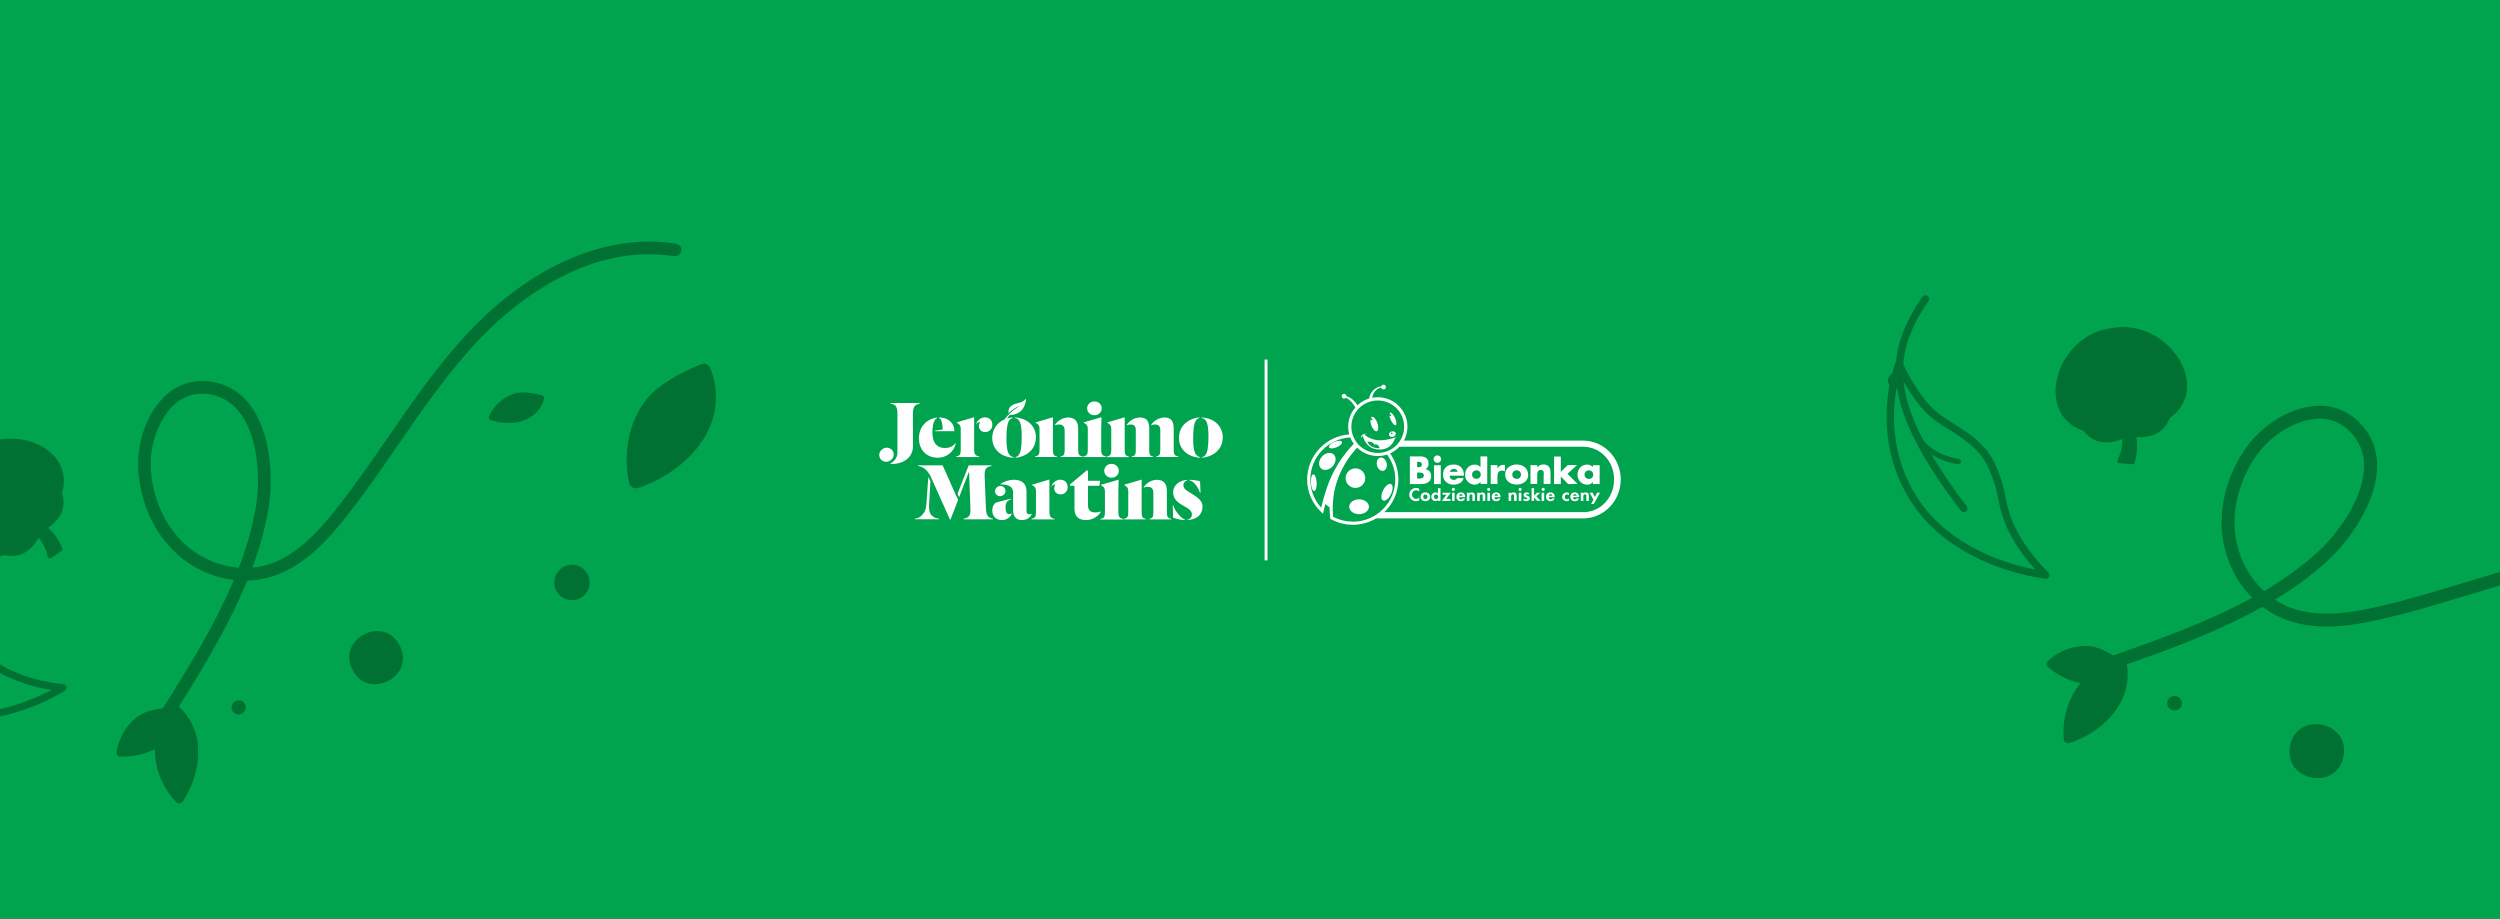 <svg width="1905" height="700" viewBox="0 0 1905 700" fill="none" xmlns="http://www.w3.org/2000/svg">
<rect x="0" y="0" width="1905" height="700" fill="#333333" stroke="none"/>
<g clip-path="url(#clip0_1411_4753)">
<rect width="1905" height="700" fill="#00A44F"/>
<path d="M773.245 318.516C773.894 318.573 774.521 318.775 775.082 319.107C777.18 320.279 778.559 323.553 778.559 332.67C778.559 340.972 777.636 344.896 776.393 346.523C775.796 347.415 774.884 348.048 773.838 348.296V348.819C782.581 347.85 789.381 342.28 789.381 333.193C789.381 324.474 782.503 318.496 773.197 318.099L773.245 318.516Z" fill="white"/>
<path d="M792.13 326.818V342.832C792.13 346.552 791.207 347.337 788.721 347.792V348.248H805.429V347.792C803.205 347.405 802.35 346.494 802.35 343.355V318.167L802.224 317.973L789.177 321.848V322.168C789.609 322.369 790.009 322.633 790.362 322.953C791.47 323.737 792.13 324.59 792.13 326.876" fill="white"/>
<path d="M758.8 376.323C759.077 376.759 759.44 377.135 759.866 377.427C760.293 377.72 760.775 377.923 761.282 378.024C761.79 378.126 762.313 378.123 762.82 378.018C763.327 377.912 763.807 377.704 764.231 377.408C764.682 377.154 765.077 376.812 765.392 376.401C765.706 375.991 765.934 375.521 766.061 375.02C766.188 374.519 766.212 373.997 766.131 373.487C766.05 372.977 765.866 372.488 765.591 372.051C765.308 371.621 764.943 371.251 764.516 370.963C764.089 370.675 763.609 370.475 763.103 370.374C762.598 370.273 762.077 370.273 761.572 370.375C761.067 370.476 760.587 370.677 760.16 370.966C759.709 371.219 759.314 371.562 758.999 371.972C758.685 372.383 758.457 372.853 758.33 373.354C758.202 373.855 758.179 374.376 758.259 374.886C758.34 375.397 758.524 375.886 758.8 376.323Z" fill="white"/>
<path d="M718.33 327.273L712.424 328.126V328.581H727.238C727.238 323.156 723.702 318.39 715.581 318.06V318.583C717.524 319.174 718.204 323.156 718.34 327.302" fill="white"/>
<path d="M714.658 348.78C717.812 348.812 720.882 347.764 723.357 345.813C725.831 343.862 727.561 341.124 728.258 338.056L727.87 337.794C726.354 339.887 723.984 341.389 719.933 341.389C714.231 341.389 710.5 337.668 710.5 329.889C710.5 322.701 712.006 319.562 714.036 318.651V318.128C706.041 319.242 700.203 325.249 700.203 334.074C700.203 341.65 704.992 348.78 714.629 348.78" fill="white"/>
<path d="M746.298 321.654C746.482 321.649 746.664 321.696 746.822 321.79C746.235 322.647 745.917 323.659 745.909 324.696C745.907 325.312 746.031 325.921 746.273 326.486C746.516 327.051 746.872 327.561 747.32 327.984C747.768 328.407 748.298 328.734 748.877 328.945C749.456 329.156 750.073 329.247 750.689 329.211C751.422 329.237 752.152 329.109 752.833 328.837C753.513 328.565 754.129 328.154 754.642 327.63C755.154 327.107 755.551 326.482 755.807 325.797C756.063 325.111 756.172 324.38 756.129 323.65C756.129 320.192 753.972 318.031 750.368 318.031C747.289 318.031 744.471 320.647 743.675 323.195V323.456C743.909 322.946 744.275 322.507 744.736 322.185C745.197 321.863 745.737 321.67 746.298 321.625" fill="white"/>
<path d="M746.181 347.792C743.694 347.473 742.295 346.291 742.295 343.026V318.128L742.169 317.934L729.123 321.809V322.129C729.552 322.33 729.948 322.595 730.298 322.914C731.415 323.699 732.076 324.551 732.076 326.837V342.851C732.076 346.572 731.153 347.356 728.666 347.812V348.277H746.23L746.181 347.792Z" fill="white"/>
<path d="M906.401 365.56V366.015C909.606 366.606 913.143 371.314 914.328 375.432H914.784L914.454 366.713C911.83 365.993 909.122 365.619 906.401 365.599" fill="white"/>
<path d="M680.24 343.549C679.853 342.95 679.349 342.435 678.757 342.035C678.166 341.635 677.499 341.359 676.798 341.222C676.096 341.085 675.375 341.092 674.676 341.24C673.977 341.389 673.315 341.676 672.731 342.086C672.104 342.431 671.554 342.899 671.115 343.462C670.675 344.025 670.355 344.672 670.173 345.362C669.991 346.052 669.952 346.772 670.058 347.478C670.164 348.184 670.412 348.861 670.788 349.468C671.174 350.068 671.678 350.584 672.269 350.985C672.861 351.386 673.527 351.663 674.229 351.799C674.931 351.936 675.653 351.93 676.352 351.78C677.051 351.631 677.713 351.342 678.297 350.931C678.922 350.585 679.471 350.116 679.91 349.553C680.349 348.99 680.669 348.344 680.85 347.654C681.032 346.964 681.071 346.245 680.966 345.539C680.862 344.834 680.614 344.157 680.24 343.549Z" fill="white"/>
<path d="M884.145 328.252V343.355C884.145 346.494 883.29 347.405 881.066 347.792V348.257H897.774V347.792C895.355 347.337 894.365 346.552 894.365 342.832V326.818C894.365 321.722 892.995 318.099 887.225 318.099C885.203 318.182 883.231 318.748 881.474 319.749C879.718 320.751 878.228 322.158 877.131 323.854V324.047C878.057 323.671 879.046 323.471 880.046 323.456C883.125 323.456 884.174 324.9 884.174 328.3" fill="white"/>
<path d="M865.464 328.252V343.355C865.464 346.494 864.619 347.405 862.385 347.792V348.257H878.637V347.792C876.344 347.405 875.723 346.552 875.723 343.355V326.818C875.723 321.722 874.343 318.099 868.573 318.099C866.551 318.182 864.579 318.748 862.823 319.749C861.066 320.751 859.577 322.158 858.48 323.854V324.047C859.406 323.671 860.394 323.471 861.394 323.456C864.473 323.456 865.523 324.9 865.523 328.3" fill="white"/>
<path d="M842.655 347.792C840.304 347.337 839.119 346.484 839.119 342.832V327.147C839.119 324.532 839.255 320.812 839.313 318.128L839.187 317.934L825.82 321.809V322.129C826.275 322.354 826.71 322.616 827.122 322.914C828.239 323.766 828.899 324.687 828.899 326.973V342.851C828.899 346.572 827.976 347.356 825.49 347.812V348.277H842.655V347.792Z" fill="white"/>
<path d="M914.551 348.78V348.315C913.899 348.195 913.276 347.951 912.715 347.598C910.617 346.426 909.179 343.22 909.179 334.132C909.179 325.84 910.151 321.848 911.413 320.221C911.699 319.798 912.066 319.436 912.493 319.155C912.92 318.874 913.398 318.68 913.9 318.583V318.06C905.313 318.913 898.357 324.6 898.357 333.677C898.357 342.396 905.157 348.383 914.541 348.78" fill="white"/>
<path d="M860.092 347.792C857.868 347.405 857.013 346.484 857.013 343.355V318.167L856.886 317.973L843.84 321.848V322.168C844.269 322.369 844.666 322.633 845.015 322.953C846.133 323.737 846.783 324.59 846.783 326.876V342.89C846.783 346.61 845.87 347.395 843.374 347.85V348.315H860.092V347.792Z" fill="white"/>
<path d="M833.941 316.375C834.655 316.411 835.369 316.303 836.039 316.058C836.71 315.812 837.324 315.433 837.844 314.944C838.364 314.455 838.78 313.867 839.066 313.213C839.352 312.56 839.502 311.856 839.507 311.143C839.502 310.431 839.352 309.727 839.066 309.074C838.78 308.422 838.364 307.833 837.844 307.345C837.324 306.857 836.709 306.48 836.039 306.235C835.368 305.99 834.654 305.883 833.941 305.921C833.228 305.883 832.514 305.99 831.843 306.235C831.173 306.48 830.559 306.857 830.038 307.345C829.518 307.833 829.102 308.422 828.816 309.074C828.531 309.727 828.38 310.431 828.375 311.143C828.38 311.856 828.531 312.56 828.816 313.213C829.102 313.867 829.518 314.455 830.038 314.944C830.558 315.433 831.172 315.812 831.843 316.058C832.514 316.303 833.227 316.411 833.941 316.375Z" fill="white"/>
<path d="M846.997 363.971C847.711 364.008 848.425 363.9 849.096 363.654C849.766 363.408 850.38 363.029 850.9 362.54C851.421 362.052 851.836 361.463 852.122 360.81C852.408 360.156 852.558 359.452 852.564 358.739C852.558 358.027 852.408 357.323 852.122 356.671C851.836 356.018 851.42 355.43 850.9 354.942C850.38 354.454 849.766 354.076 849.095 353.831C848.424 353.586 847.71 353.48 846.997 353.518C846.283 353.48 845.569 353.586 844.898 353.831C844.227 354.076 843.612 354.453 843.091 354.941C842.57 355.429 842.154 356.017 841.867 356.67C841.58 357.323 841.428 358.027 841.421 358.739C841.428 359.453 841.58 360.157 841.866 360.81C842.153 361.464 842.57 362.052 843.091 362.541C843.611 363.03 844.226 363.408 844.897 363.654C845.569 363.9 846.283 364.008 846.997 363.971Z" fill="white"/>
<path d="M811.268 328.252V343.355C811.268 346.494 810.413 347.405 808.246 347.792V348.257H824.897V347.792C822.468 347.337 821.555 346.552 821.555 342.832V326.818C821.555 321.722 819.612 318.099 813.891 318.099C811.869 318.182 809.897 318.748 808.14 319.749C806.384 320.751 804.894 322.158 803.797 323.854V324.047C804.782 323.674 805.824 323.474 806.877 323.456C809.888 323.456 811.268 324.9 811.268 328.3" fill="white"/>
<path d="M889.158 390.332V374.318C889.158 369.222 887.263 365.599 881.493 365.599C879.471 365.681 877.499 366.247 875.743 367.249C873.986 368.25 872.497 369.658 871.4 371.353V371.547C872.384 371.174 873.426 370.975 874.479 370.956C877.491 370.956 878.87 372.399 878.87 375.8V390.903C878.87 394.032 878.015 394.953 875.859 395.34V395.795H892.499V395.34C890.081 394.885 889.158 394.1 889.158 390.38" fill="white"/>
<path d="M869.952 390.855V365.666L869.826 365.473L856.78 369.348V369.667C857.212 369.868 857.611 370.133 857.965 370.452C859.082 371.237 859.733 372.089 859.733 374.376V390.39C859.733 394.11 858.82 394.895 856.323 395.35V395.805H873.032V395.35C870.807 394.962 869.952 394.042 869.952 390.913" fill="white"/>
<path d="M807.761 365.56C804.681 365.56 801.864 368.175 801.077 370.723V370.985C801.31 370.474 801.676 370.034 802.138 369.712C802.599 369.39 803.139 369.197 803.7 369.154C803.884 369.149 804.066 369.196 804.225 369.29C803.63 370.143 803.308 371.156 803.302 372.196C803.301 372.811 803.426 373.421 803.67 373.986C803.913 374.552 804.271 375.062 804.719 375.484C805.168 375.907 805.698 376.234 806.278 376.445C806.858 376.656 807.475 376.746 808.091 376.71C808.824 376.736 809.554 376.609 810.235 376.336C810.916 376.064 811.532 375.653 812.044 375.13C812.556 374.606 812.953 373.982 813.209 373.296C813.465 372.611 813.575 371.88 813.531 371.15C813.531 367.691 811.365 365.531 807.761 365.531" fill="white"/>
<path d="M838.827 389.808C837.398 390.211 835.922 390.429 834.436 390.458C830.959 390.458 829.064 388.82 829.064 385.168V370.161H837.71L838.303 366.374H829.064V358.73L828.21 358.333L815.425 369.057V370.161H818.767V387.813C818.767 394.478 822.964 396.309 827.753 396.309C829.96 396.252 832.12 395.663 834.049 394.592C835.978 393.521 837.617 391.999 838.827 390.157V389.808Z" fill="white"/>
<path d="M852.185 390.428V374.744C852.185 372.128 852.311 368.398 852.379 365.724L852.243 365.531L838.876 369.406V369.726C839.334 369.95 839.773 370.213 840.187 370.51C841.305 371.363 841.955 372.273 841.955 374.569V390.448C841.955 394.168 841.042 394.953 838.546 395.408V395.873H855.721V395.35C853.36 394.895 852.185 394.042 852.185 390.39" fill="white"/>
<path d="M915.542 318.06V318.525C916.187 318.576 916.813 318.775 917.368 319.107C919.476 320.279 920.846 323.553 920.846 332.67C920.846 340.972 919.933 344.896 918.689 346.523C918.087 347.413 917.172 348.046 916.125 348.296V348.809C924.868 347.841 931.726 342.28 931.726 333.193C931.726 324.474 924.848 318.496 915.542 318.099" fill="white"/>
<path d="M894.073 385.168H893.617L893.947 394.507C896.798 395.583 899.808 396.179 902.855 396.27V395.883C899.941 394.972 895.258 389.411 894.112 385.168" fill="white"/>
<path d="M908.169 376.274C905.089 374.385 901.738 372.748 901.738 369.745C901.708 368.902 901.974 368.075 902.49 367.406C903.006 366.738 903.74 366.27 904.565 366.083V365.628C898.27 366.209 893.947 369.939 893.947 375.102C893.947 380.595 897.833 383.143 901.718 385.362C905.186 387.299 908.208 389.024 908.208 391.765C908.293 392.749 907.993 393.728 907.37 394.496C906.746 395.264 905.849 395.761 904.866 395.883V396.27C911.938 395.815 916.329 392.288 916.329 385.953C916.329 381.642 912.531 378.89 908.208 376.265" fill="white"/>
<path d="M700.825 307.607V307.084H678.676V307.607C682.416 308.198 683.854 309.767 683.854 315.183V343.481C683.854 344.334 683.854 345.147 683.786 345.923C683.786 345.923 683.582 350.766 678.054 353.411C681.683 353.823 685.354 353.166 688.614 351.522C690.029 350.832 691.304 349.886 692.373 348.732L692.48 348.635C694.345 346.549 695.465 343.905 695.666 341.117V315.183C695.666 309.438 697.444 308.198 700.844 307.607" fill="white"/>
<path d="M724.295 396.142H724.332L724.37 396.076L724.295 396.142Z" fill="white"/>
<path d="M751.272 387.261L750.3 362.682C750.038 356.996 751.874 355.63 755.546 355.107V354.583H738.147L729.647 376.226L730.823 378.9L738.419 359.234L739.488 388.161C739.75 393.451 737.545 394.691 734.31 395.214V395.737H756.595V395.214C753.059 394.633 751.485 393.064 751.291 387.251" fill="white"/>
<path d="M728.812 378.26L718.281 354.583H699.669V355.107C701.794 355.41 703.781 356.341 705.371 357.78C707.282 359.652 708.778 361.903 709.762 364.388L723.955 396.096L724.013 395.912L724.246 395.989L730.075 380.905L728.899 378.222L728.812 378.26Z" fill="white"/>
<path d="M709.645 392.444C708.314 390.971 707.926 388.442 707.897 385.74L708.985 366.732L707.362 363.38L705.896 384.403C705.766 386.031 705.439 387.638 704.924 389.188C704.466 390.055 703.937 390.881 703.341 391.659L703.185 391.736H703.244C703.065 391.975 702.87 392.202 702.661 392.414C701.217 394.042 699.198 395.048 697.026 395.224V395.679H715.581V395.224C714.456 395.184 713.351 394.914 712.335 394.431C711.319 393.947 710.414 393.261 709.674 392.414" fill="white"/>
<path d="M786.195 391.475C785.697 391.759 785.136 391.915 784.563 391.93C782.989 391.93 782.202 391.155 782.202 389.188V374.657C782.202 369.028 779.385 365.569 772.177 365.569C768.607 365.727 765.153 366.881 762.21 368.902V369.096C768.107 369.096 771.973 370.539 771.973 375.238V388.704C771.973 393.674 774.275 396.29 778.724 396.29C782.853 396.29 785.35 393.935 786.195 391.707V391.475Z" fill="white"/>
<path d="M766.212 386.34C766.18 384.941 766.544 383.561 767.261 382.358C768.149 381.453 769.252 380.787 770.467 380.421V379.966C767.553 380.682 760.51 382.388 759.199 382.872C757.887 383.356 756.119 385.555 756.119 389.014C756.119 393.064 758.674 396.328 763.589 396.328C765.166 396.307 766.705 395.841 768.027 394.984C769.349 394.127 770.401 392.913 771.06 391.484V391.223C770.469 391.564 769.799 391.745 769.117 391.746C767.174 391.746 766.203 390.438 766.203 386.389" fill="white"/>
<path d="M799.63 390.506V365.608L799.503 365.414L786.457 369.29V369.609C786.889 369.81 787.289 370.075 787.642 370.394C788.759 371.179 789.41 372.031 789.41 374.318V390.332C789.41 394.052 788.497 394.836 786 395.292V395.757H803.613V395.292C801.126 394.972 799.678 393.79 799.678 390.525" fill="white"/>
<path d="M765.445 319.63C762.642 320.751 760.246 322.694 758.574 325.202C756.902 327.71 756.032 330.666 756.08 333.677C756.08 342.396 762.88 348.383 772.264 348.78V348.315C771.612 348.196 770.988 347.953 770.428 347.598C768.33 346.426 766.892 343.22 766.892 334.132C766.892 325.84 767.864 321.848 769.117 320.221C769.404 319.797 769.773 319.434 770.201 319.153C770.63 318.872 771.11 318.679 771.613 318.583V318.06C770.172 318.2 768.749 318.489 767.368 318.922C769.165 316.016 769.719 316.22 769.719 316.22C771.188 316.26 772.649 315.999 774.013 315.454C781.61 313.003 781.833 304.1 781.833 304.1L781.551 304.023C781.441 304.158 781.334 304.284 781.231 304.4C779.828 305.808 778.016 306.74 776.053 307.065C769.078 308.576 768.349 311.579 768.476 314.466V314.941C770.697 312.656 773.334 310.815 776.247 309.516L776.374 309.768C772.101 312.274 768.383 315.619 765.445 319.601" fill="white"/>
<path d="M965.843 274H963.619V427H965.843V274Z" fill="white"/>
<path d="M1206.26 335.731H1069.79C1071.56 332.475 1072.48 328.827 1072.48 325.123C1072.46 319.167 1070.07 313.462 1065.84 309.259C1061.6 305.057 1055.87 302.7 1049.9 302.705C1048.46 302.707 1047.02 302.843 1045.61 303.112C1045.89 301.409 1046.55 299.792 1047.55 298.384C1048.76 296.79 1050.51 295.691 1052.48 295.294C1052.51 295.43 1052.55 295.563 1052.6 295.691C1052.81 296.125 1053.18 296.46 1053.63 296.624C1054.08 296.787 1054.58 296.765 1055.02 296.563C1055.24 296.464 1055.43 296.323 1055.6 296.148C1055.76 295.974 1055.88 295.769 1055.97 295.545C1056.05 295.322 1056.08 295.085 1056.07 294.847C1056.06 294.609 1056.01 294.376 1055.91 294.16C1055.8 293.945 1055.66 293.751 1055.48 293.59C1055.31 293.429 1055.1 293.305 1054.88 293.224C1054.65 293.143 1054.41 293.107 1054.18 293.118C1053.94 293.129 1053.7 293.187 1053.49 293.288C1053.26 293.389 1053.06 293.534 1052.89 293.713C1052.73 293.893 1052.6 294.104 1052.51 294.335C1051.13 294.522 1049.79 294.984 1048.59 295.695C1047.38 296.405 1046.33 297.35 1045.5 298.471C1044.32 299.975 1043.56 301.763 1043.3 303.654C1040 304.663 1036.97 306.413 1034.46 308.77C1033.58 307.532 1032.61 306.369 1031.54 305.292C1030 303.712 1028.07 302.554 1025.95 301.93C1025.95 301.836 1025.95 301.743 1025.95 301.649C1025.87 301.173 1025.61 300.745 1025.22 300.46C1024.83 300.175 1024.35 300.056 1023.87 300.128C1023.63 300.162 1023.41 300.243 1023.2 300.365C1023 300.487 1022.82 300.648 1022.68 300.839C1022.53 301.03 1022.43 301.247 1022.37 301.477C1022.32 301.708 1022.31 301.947 1022.34 302.182C1022.38 302.417 1022.46 302.643 1022.58 302.847C1022.71 303.051 1022.87 303.229 1023.06 303.37C1023.25 303.511 1023.47 303.613 1023.7 303.671C1023.93 303.728 1024.18 303.739 1024.41 303.703C1024.86 303.632 1025.27 303.397 1025.56 303.044C1027.31 303.901 1028.86 305.127 1030.09 306.638C1031.13 307.826 1032.04 309.126 1032.79 310.513C1029.25 314.568 1027.31 319.76 1027.31 325.132C1027.3 327.119 1027.57 329.097 1028.09 331.013C1019.39 331.673 1011.26 335.579 1005.32 341.951C999.379 348.323 996.064 356.694 996.035 365.395C996.037 370.011 996.978 374.579 998.802 378.822C1000.63 383.065 1003.29 386.895 1006.64 390.08L1008.12 391.513L1008.58 389.518C1008.87 388.191 1009.32 386.292 1009.91 384.034C1010.93 384.977 1012.02 385.848 1013.16 386.64C1013.13 389.371 1013.29 392.1 1013.65 394.807L1013.73 395.389L1014.24 395.66C1019.35 398.427 1025.07 399.876 1030.88 399.874C1037.11 399.881 1043.23 398.207 1048.59 395.03H1206.26C1222.11 395.03 1235 381.729 1235 365.376C1235 349.023 1222.11 335.731 1206.26 335.731ZM1049.86 305.166C1052.5 305.159 1055.11 305.671 1057.55 306.673C1059.99 307.674 1062.21 309.144 1064.08 311.001C1065.94 312.857 1067.43 315.062 1068.44 317.49C1069.45 319.918 1069.98 322.522 1069.98 325.152C1069.98 327.781 1069.45 330.384 1068.44 332.812C1067.42 335.24 1065.94 337.444 1064.07 339.3C1062.2 341.156 1059.99 342.627 1057.55 343.628C1055.11 344.63 1052.5 345.143 1049.86 345.138C1044.54 345.148 1039.42 343.049 1035.65 339.301C1031.88 335.553 1029.75 330.464 1029.73 325.152C1029.74 322.52 1030.26 319.916 1031.28 317.487C1032.29 315.058 1033.78 312.853 1035.65 310.997C1037.52 309.14 1039.74 307.67 1042.18 306.67C1044.62 305.669 1047.23 305.158 1049.87 305.166H1049.86ZM1010.86 372.302C1009.03 377.737 1007.69 382.785 1006.9 386.069L1006.7 386.834L1006.2 386.234C1003.72 383.37 1001.77 380.09 1000.45 376.546C999.121 372.98 998.447 369.207 998.454 365.405C998.445 361.177 999.278 356.99 1000.91 353.087C1002.53 349.183 1004.92 345.642 1007.94 342.667C1013.54 337.103 1021 333.786 1028.89 333.348C1029.57 335.067 1030.47 336.695 1031.56 338.192C1022.19 347.875 1015.12 359.531 1010.87 372.302H1010.86ZM1030.82 397.491C1025.69 397.486 1020.63 396.271 1016.06 393.945L1015.86 393.848V393.635C1014.82 383.403 1016.23 373.071 1019.97 363.487C1023.27 355.222 1028.07 347.633 1034.13 341.098C1038.34 345.213 1044.01 347.515 1049.91 347.511C1052.31 347.513 1054.69 347.13 1056.96 346.378C1061.03 351.868 1063.22 358.52 1063.2 365.347C1063.21 369.573 1062.38 373.759 1060.75 377.661C1059.12 381.563 1056.73 385.103 1053.72 388.074C1050.72 391.079 1047.15 393.462 1043.22 395.085C1039.3 396.707 1035.08 397.538 1030.83 397.53L1030.82 397.491ZM1206.26 390.264H1054.81C1058.21 387.058 1060.91 383.195 1062.76 378.911C1064.61 374.627 1065.57 370.011 1065.57 365.347C1065.59 358.234 1063.38 351.293 1059.25 345.496C1061.92 344.279 1064.34 342.558 1066.36 340.43H1206.25C1219.52 340.43 1229.93 351.377 1229.93 365.347C1229.93 379.316 1219.54 390.302 1206.26 390.302L1206.26 390.264ZM1086.19 357.567C1086.97 357.163 1087.61 356.536 1088.03 355.768C1088.44 355 1088.62 354.126 1088.54 353.256C1088.54 349.226 1086 347.773 1082.22 347.773H1074.33V368.873H1082.84C1086.73 368.873 1090.54 367.42 1090.54 362.992C1090.54 360.038 1089.22 357.994 1086.19 357.567ZM1079.86 351.91H1080.25C1081.75 351.91 1083.47 352.026 1083.47 353.954C1083.47 355.882 1081.94 355.998 1080.48 355.998H1079.86V351.91ZM1080.56 364.62H1079.86V360.086H1080.42C1082.22 360.086 1084.96 359.834 1084.96 362.382C1084.96 364.746 1082.19 364.659 1080.56 364.659V364.62ZM1092.74 368.873H1097.87V354.554H1092.74V368.873ZM1095.31 346.969C1094.54 346.969 1093.81 347.268 1093.26 347.803C1092.72 348.337 1092.41 349.064 1092.39 349.827C1092.41 350.589 1092.72 351.316 1093.26 351.851C1093.81 352.385 1094.54 352.685 1095.31 352.685C1096.06 352.672 1096.78 352.367 1097.32 351.834C1097.85 351.3 1098.16 350.581 1098.17 349.827C1098.15 349.079 1097.84 348.369 1097.31 347.844C1096.77 347.319 1096.06 347.02 1095.31 347.008V346.969ZM1107.94 369.251C1109.56 369.28 1111.16 368.865 1112.56 368.05C1113.25 367.648 1113.84 367.111 1114.31 366.471C1114.78 365.831 1115.11 365.102 1115.29 364.329H1110.36C1110.12 364.761 1109.76 365.114 1109.33 365.347C1108.89 365.581 1108.4 365.685 1107.91 365.647C1107.47 365.693 1107.04 365.641 1106.63 365.497C1106.22 365.353 1105.85 365.118 1105.54 364.812C1105.23 364.505 1105 364.134 1104.85 363.726C1104.71 363.317 1104.65 362.881 1104.7 362.45H1115.49V361.917C1115.49 357.025 1112.58 353.944 1107.57 353.944C1102.86 353.944 1099.56 356.85 1099.56 361.617C1099.61 366.645 1103.19 369.328 1107.98 369.328L1107.94 369.251ZM1107.83 357.248C1108.5 357.231 1109.16 357.448 1109.69 357.861C1110.22 358.275 1110.6 358.859 1110.74 359.515H1104.8C1104.97 358.844 1105.37 358.255 1105.93 357.854C1106.5 357.453 1107.19 357.265 1107.88 357.325L1107.83 357.248ZM1123.72 369.251C1124.56 369.294 1125.41 369.129 1126.17 368.769C1126.93 368.409 1127.59 367.865 1128.09 367.187H1128.14V368.776H1133.28V347.763H1128.14V355.891C1127.57 355.28 1126.88 354.798 1126.1 354.475C1125.33 354.153 1124.5 353.998 1123.66 354.022C1119.38 354.022 1116.42 357.548 1116.42 361.665C1116.38 362.653 1116.55 363.638 1116.9 364.562C1117.25 365.486 1117.79 366.33 1118.47 367.045C1119.16 367.759 1119.98 368.329 1120.89 368.721C1121.8 369.113 1122.78 369.32 1123.77 369.328L1123.72 369.251ZM1125.01 358.371C1125.45 358.348 1125.89 358.416 1126.29 358.57C1126.7 358.724 1127.07 358.962 1127.38 359.267C1127.69 359.573 1127.94 359.939 1128.1 360.344C1128.26 360.748 1128.33 361.182 1128.32 361.617C1128.34 362.051 1128.26 362.485 1128.1 362.89C1127.94 363.294 1127.7 363.66 1127.39 363.964C1127.08 364.268 1126.7 364.503 1126.29 364.652C1125.89 364.802 1125.45 364.864 1125.01 364.833C1124.58 364.864 1124.14 364.802 1123.73 364.652C1123.32 364.503 1122.95 364.268 1122.64 363.964C1122.33 363.66 1122.09 363.294 1121.93 362.889C1121.77 362.484 1121.7 362.051 1121.72 361.617C1121.71 361.185 1121.8 360.755 1121.96 360.357C1122.13 359.958 1122.38 359.598 1122.69 359.3C1123.01 359.002 1123.38 358.773 1123.79 358.626C1124.2 358.48 1124.63 358.419 1125.06 358.449L1125.01 358.371ZM1141.11 356.773H1141.05V354.419H1135.92V368.776H1141.05V362.963C1141.05 360.503 1141.76 358.623 1144.61 358.623C1145.36 358.585 1146.11 358.749 1146.77 359.098V354.206H1145.8C1144.86 354.167 1143.92 354.394 1143.1 354.862C1142.28 355.33 1141.61 356.019 1141.16 356.85L1141.11 356.773ZM1164.42 361.617C1164.42 356.715 1160.36 353.944 1155.68 353.944C1151 353.944 1146.94 356.715 1146.94 361.617C1146.94 366.519 1151.03 369.251 1155.68 369.251C1160.34 369.251 1164.52 366.558 1164.52 361.694L1164.42 361.617ZM1155.68 364.833C1155.25 364.864 1154.81 364.802 1154.4 364.652C1153.99 364.503 1153.62 364.268 1153.31 363.964C1152.99 363.66 1152.75 363.294 1152.59 362.89C1152.43 362.485 1152.36 362.051 1152.38 361.617C1152.36 361.182 1152.44 360.748 1152.6 360.344C1152.76 359.939 1153 359.573 1153.31 359.267C1153.62 358.962 1153.99 358.724 1154.4 358.57C1154.81 358.416 1155.25 358.348 1155.68 358.371C1156.12 358.35 1156.55 358.418 1156.96 358.573C1157.37 358.728 1157.74 358.966 1158.05 359.271C1158.35 359.576 1158.6 359.942 1158.76 360.346C1158.92 360.75 1158.99 361.183 1158.98 361.617C1159 362.045 1158.94 362.474 1158.8 362.878C1158.65 363.281 1158.42 363.65 1158.13 363.96C1157.83 364.27 1157.47 364.514 1157.07 364.678C1156.68 364.842 1156.25 364.921 1155.82 364.911L1155.68 364.833ZM1176.26 361.781V368.776H1181.5V359.902C1181.5 356.376 1179.95 353.944 1176.06 353.944C1175.15 353.875 1174.24 354.055 1173.43 354.465C1172.61 354.875 1171.92 355.499 1171.44 356.269H1171.38V354.419H1166.25V368.776H1171.38V361.442C1171.38 359.65 1171.97 358.11 1174.06 358.11C1176.65 358.081 1176.39 360.474 1176.39 361.859L1176.26 361.781ZM1202.13 368.776L1194.43 361.026L1201.68 354.39H1194.66L1189.33 359.573V347.879H1184.2V368.883H1189.33V363.07L1194.94 368.883L1202.13 368.776ZM1213.79 367.255V368.844H1218.93V354.496H1213.79V355.891C1213.22 355.28 1212.53 354.798 1211.76 354.475C1210.98 354.153 1210.15 353.998 1209.32 354.022C1205.03 354.022 1202.07 357.548 1202.07 361.665C1202.03 362.649 1202.2 363.63 1202.55 364.551C1202.9 365.472 1203.43 366.314 1204.11 367.027C1204.79 367.741 1205.6 368.312 1206.51 368.707C1207.41 369.102 1208.39 369.313 1209.37 369.328C1210.23 369.379 1211.08 369.216 1211.85 368.854C1212.62 368.492 1213.29 367.942 1213.79 367.255ZM1207.42 361.685C1207.4 361.251 1207.48 360.818 1207.64 360.414C1207.8 360.01 1208.04 359.644 1208.35 359.339C1208.66 359.033 1209.03 358.796 1209.44 358.641C1209.84 358.486 1210.28 358.417 1210.71 358.439C1211.15 358.416 1211.59 358.484 1211.99 358.638C1212.4 358.792 1212.77 359.029 1213.08 359.335C1213.39 359.64 1213.64 360.007 1213.8 360.412C1213.96 360.816 1214.03 361.25 1214.02 361.685C1214.04 362.119 1213.97 362.553 1213.81 362.957C1213.65 363.362 1213.4 363.728 1213.09 364.032C1212.78 364.336 1212.4 364.57 1211.99 364.72C1211.59 364.87 1211.15 364.932 1210.71 364.901C1210.28 364.93 1209.85 364.868 1209.44 364.718C1209.03 364.568 1208.66 364.334 1208.35 364.031C1208.04 363.729 1207.79 363.364 1207.63 362.962C1207.48 362.559 1207.4 362.127 1207.42 361.694V361.685ZM1073.83 376.943C1073.84 377.611 1073.99 378.271 1074.25 378.883C1074.52 379.495 1074.91 380.049 1075.39 380.511C1075.88 380.974 1076.45 381.337 1077.07 381.579C1077.7 381.821 1078.37 381.938 1079.04 381.923C1079.87 381.9 1080.7 381.705 1081.45 381.351V379.123C1080.83 379.757 1079.98 380.122 1079.09 380.14C1078.67 380.136 1078.26 380.049 1077.88 379.884C1077.49 379.718 1077.14 379.478 1076.85 379.176C1076.56 378.875 1076.33 378.519 1076.18 378.128C1076.03 377.738 1075.96 377.322 1075.98 376.904C1075.95 376.48 1076.02 376.056 1076.17 375.657C1076.31 375.258 1076.54 374.893 1076.83 374.584C1077.12 374.275 1077.48 374.027 1077.87 373.857C1078.26 373.686 1078.68 373.596 1079.1 373.591C1079.54 373.593 1079.98 373.685 1080.38 373.861C1080.78 374.038 1081.15 374.296 1081.44 374.618V372.37C1080.7 372.008 1079.89 371.816 1079.06 371.808C1078.38 371.794 1077.7 371.917 1077.06 372.169C1076.43 372.42 1075.85 372.797 1075.36 373.275C1074.87 373.754 1074.49 374.325 1074.22 374.955C1073.96 375.584 1073.83 376.261 1073.83 376.943ZM1086.14 375.209C1085.67 375.168 1085.21 375.225 1084.76 375.375C1084.32 375.524 1083.92 375.764 1083.58 376.079C1083.23 376.393 1082.96 376.776 1082.77 377.201C1082.59 377.627 1082.49 378.087 1082.49 378.551C1082.49 379.014 1082.59 379.473 1082.78 379.897C1082.96 380.321 1083.24 380.701 1083.58 381.014C1083.92 381.327 1084.33 381.565 1084.77 381.713C1085.21 381.861 1085.67 381.916 1086.14 381.874C1086.6 381.916 1087.07 381.861 1087.51 381.713C1087.95 381.565 1088.35 381.327 1088.69 381.014C1089.04 380.701 1089.31 380.321 1089.5 379.897C1089.68 379.473 1089.78 379.014 1089.78 378.551C1089.78 378.087 1089.68 377.629 1089.5 377.204C1089.31 376.78 1089.04 376.399 1088.69 376.085C1088.35 375.772 1087.95 375.533 1087.51 375.384C1087.07 375.234 1086.6 375.178 1086.14 375.219V375.209ZM1086.14 380.295C1085.69 380.28 1085.26 380.088 1084.95 379.761C1084.65 379.434 1084.48 378.999 1084.49 378.551C1084.49 378.328 1084.52 378.105 1084.6 377.895C1084.68 377.685 1084.8 377.493 1084.95 377.329C1085.1 377.165 1085.28 377.033 1085.49 376.94C1085.69 376.847 1085.91 376.795 1086.14 376.788C1086.36 376.797 1086.58 376.849 1086.78 376.943C1086.99 377.036 1087.17 377.168 1087.32 377.332C1087.47 377.496 1087.59 377.688 1087.67 377.897C1087.74 378.106 1087.78 378.328 1087.77 378.551C1087.78 378.999 1087.62 379.435 1087.32 379.764C1087.01 380.093 1086.59 380.287 1086.14 380.305V380.295ZM1095.72 375.984C1095.48 375.732 1095.18 375.534 1094.86 375.4C1094.53 375.267 1094.18 375.202 1093.83 375.209C1093.4 375.211 1092.98 375.299 1092.59 375.468C1092.19 375.637 1091.84 375.882 1091.54 376.191C1091.25 376.499 1091.02 376.863 1090.87 377.262C1090.72 377.661 1090.65 378.086 1090.66 378.512C1090.64 378.945 1090.71 379.378 1090.86 379.784C1091.01 380.191 1091.24 380.562 1091.54 380.877C1091.84 381.191 1092.2 381.442 1092.6 381.613C1093 381.785 1093.43 381.873 1093.86 381.874C1094.21 381.884 1094.56 381.819 1094.88 381.684C1095.2 381.548 1095.49 381.346 1095.72 381.089V381.671H1097.67V371.983H1095.72V375.984ZM1094.28 380.295C1093.83 380.275 1093.4 380.078 1093.1 379.748C1092.79 379.418 1092.63 378.981 1092.65 378.532C1092.63 378.085 1092.8 377.652 1093.1 377.325C1093.41 376.999 1093.83 376.806 1094.28 376.788C1094.73 376.803 1095.15 376.995 1095.46 377.322C1095.77 377.649 1095.93 378.084 1095.92 378.532C1095.93 378.756 1095.89 378.979 1095.82 379.19C1095.74 379.4 1095.62 379.593 1095.47 379.758C1095.31 379.922 1095.13 380.055 1094.93 380.149C1094.72 380.243 1094.5 380.296 1094.28 380.305V380.295ZM1099.23 375.451V376.943H1102.22L1098.68 381.7H1105.26V380.198H1101.97L1105.49 375.441L1099.23 375.451ZM1113.12 375.248C1112.67 375.214 1112.21 375.278 1111.79 375.437C1111.36 375.596 1110.98 375.846 1110.66 376.168C1110.34 376.491 1110.09 376.879 1109.94 377.305C1109.78 377.732 1109.72 378.187 1109.76 378.638C1109.75 379.088 1109.83 379.535 1110 379.951C1110.17 380.367 1110.43 380.742 1110.75 381.051C1111.08 381.361 1111.47 381.598 1111.89 381.746C1112.32 381.895 1112.77 381.951 1113.22 381.913C1113.88 381.957 1114.54 381.793 1115.1 381.446C1115.67 381.099 1116.11 380.585 1116.37 379.975L1114.55 379.704C1114.44 379.959 1114.25 380.175 1114.01 380.326C1113.78 380.477 1113.5 380.557 1113.22 380.557C1112.19 380.557 1111.85 379.665 1111.85 378.881H1116.42V378.658C1116.47 378.206 1116.42 377.749 1116.28 377.317C1116.14 376.886 1115.9 376.492 1115.58 376.163C1115.27 375.835 1114.88 375.579 1114.46 375.416C1114.03 375.253 1113.58 375.185 1113.12 375.219V375.248ZM1111.91 377.757C1111.93 377.42 1112.08 377.103 1112.32 376.87C1112.57 376.637 1112.89 376.504 1113.23 376.497C1113.57 376.51 1113.89 376.646 1114.13 376.878C1114.37 377.109 1114.52 377.422 1114.55 377.757H1111.91ZM1121.5 375.248C1121.16 375.225 1120.81 375.284 1120.5 375.419C1120.19 375.553 1119.91 375.76 1119.69 376.023V375.451H1117.75V381.709H1119.69V378.609C1119.69 377.863 1119.69 376.672 1120.88 376.672C1122.08 376.672 1121.95 377.64 1121.95 378.396V381.709H1123.9V377.883C1123.91 376.4 1123.36 375.219 1121.5 375.219V375.248ZM1129.38 375.248C1129.03 375.225 1128.69 375.283 1128.38 375.418C1128.06 375.552 1127.79 375.76 1127.57 376.023V375.451H1125.63V381.709H1127.57V378.609C1127.57 377.863 1127.57 376.672 1128.76 376.672C1129.96 376.672 1129.83 377.64 1129.83 378.396V381.709H1131.77V377.883C1131.78 376.4 1131.24 375.219 1129.38 375.219V375.248ZM1140.06 375.248C1139.61 375.215 1139.15 375.281 1138.73 375.44C1138.3 375.6 1137.92 375.85 1137.6 376.172C1137.28 376.494 1137.04 376.882 1136.88 377.308C1136.73 377.733 1136.67 378.187 1136.71 378.638C1136.69 379.088 1136.77 379.535 1136.95 379.951C1137.12 380.367 1137.37 380.742 1137.7 381.051C1138.03 381.361 1138.42 381.598 1138.84 381.746C1139.27 381.895 1139.72 381.951 1140.17 381.913C1140.83 381.954 1141.49 381.789 1142.05 381.442C1142.61 381.095 1143.06 380.583 1143.32 379.975L1141.49 379.704C1141.37 379.958 1141.19 380.174 1140.95 380.325C1140.72 380.476 1140.45 380.557 1140.17 380.557C1139.13 380.557 1138.8 379.665 1138.8 378.881H1143.35V378.658C1143.41 378.207 1143.36 377.75 1143.22 377.32C1143.08 376.89 1142.84 376.496 1142.52 376.167C1142.21 375.839 1141.83 375.583 1141.4 375.419C1140.98 375.255 1140.52 375.187 1140.07 375.219L1140.06 375.248ZM1138.85 377.757C1138.87 377.42 1139.02 377.105 1139.27 376.872C1139.52 376.639 1139.84 376.506 1140.18 376.497C1140.51 376.511 1140.83 376.646 1141.07 376.878C1141.32 377.11 1141.46 377.423 1141.49 377.757H1138.85ZM1153.3 375.248C1152.96 375.224 1152.62 375.282 1152.3 375.417C1151.99 375.551 1151.71 375.759 1151.5 376.023V375.451H1149.55V381.709H1151.5V378.609C1151.5 377.863 1151.5 376.672 1152.68 376.672C1153.87 376.672 1153.75 377.64 1153.75 378.396V381.709H1155.69V377.883C1155.71 376.4 1155.18 375.219 1153.33 375.219L1153.3 375.248ZM1164.28 377.902C1163.58 377.621 1162.85 377.485 1162.85 377.03C1162.87 376.875 1162.95 376.733 1163.07 376.634C1163.19 376.535 1163.35 376.486 1163.5 376.497C1163.89 376.515 1164.26 376.665 1164.55 376.924L1165.4 375.897C1164.74 375.458 1163.96 375.231 1163.16 375.248C1162.88 375.226 1162.6 375.263 1162.33 375.355C1162.07 375.447 1161.82 375.592 1161.62 375.782C1161.41 375.972 1161.25 376.202 1161.13 376.459C1161.02 376.715 1160.96 376.992 1160.96 377.272C1160.96 378.241 1161.66 378.648 1162.35 378.919C1163.04 379.191 1163.73 379.316 1163.73 379.888C1163.72 379.985 1163.7 380.08 1163.65 380.167C1163.61 380.254 1163.55 380.332 1163.48 380.395C1163.4 380.458 1163.32 380.506 1163.23 380.536C1163.13 380.565 1163.04 380.575 1162.94 380.566C1162.37 380.526 1161.85 380.265 1161.47 379.84L1160.57 380.896C1160.89 381.222 1161.28 381.478 1161.7 381.649C1162.13 381.819 1162.59 381.899 1163.05 381.884C1164.5 381.884 1165.75 381.06 1165.75 379.665C1165.74 379.252 1165.59 378.853 1165.32 378.535C1165.06 378.217 1164.69 377.997 1164.29 377.912L1164.28 377.902ZM1173.65 375.451H1171.08L1169 377.747V371.934H1167.06V381.68H1169V379.016L1171.28 381.68H1173.88L1170.73 378.173L1173.65 375.451ZM1181.43 375.248C1180.97 375.215 1180.52 375.281 1180.09 375.441C1179.67 375.6 1179.28 375.85 1178.96 376.172C1178.64 376.494 1178.4 376.881 1178.24 377.307C1178.09 377.733 1178.03 378.187 1178.06 378.638C1178.05 379.083 1178.14 379.526 1178.31 379.937C1178.48 380.348 1178.73 380.718 1179.06 381.024C1179.38 381.33 1179.77 381.565 1180.19 381.713C1180.61 381.861 1181.06 381.919 1181.5 381.884C1182.17 381.927 1182.83 381.763 1183.39 381.416C1183.96 381.069 1184.4 380.555 1184.66 379.946L1182.83 379.675C1182.72 379.93 1182.53 380.147 1182.3 380.299C1182.06 380.45 1181.78 380.529 1181.5 380.527C1180.47 380.527 1180.13 379.636 1180.13 378.851H1184.7V378.629C1184.75 378.183 1184.7 377.732 1184.55 377.308C1184.41 376.883 1184.18 376.495 1183.87 376.17C1183.56 375.845 1183.18 375.592 1182.76 375.428C1182.34 375.263 1181.89 375.192 1181.44 375.219L1181.43 375.248ZM1180.21 377.757C1180.23 377.419 1180.38 377.103 1180.63 376.87C1180.88 376.636 1181.2 376.504 1181.54 376.497C1181.88 376.511 1182.2 376.646 1182.44 376.878C1182.68 377.11 1182.83 377.423 1182.85 377.757H1180.21ZM1190.35 378.6C1190.36 379.049 1190.45 379.493 1190.63 379.905C1190.81 380.317 1191.07 380.688 1191.4 380.997C1191.73 381.306 1192.12 381.547 1192.54 381.704C1192.96 381.861 1193.41 381.932 1193.86 381.913C1194.45 381.918 1195.04 381.789 1195.57 381.535V379.811C1195.39 379.998 1195.17 380.148 1194.94 380.251C1194.7 380.355 1194.44 380.409 1194.18 380.411C1193.94 380.422 1193.7 380.383 1193.47 380.296C1193.25 380.21 1193.05 380.078 1192.87 379.908C1192.7 379.739 1192.57 379.536 1192.48 379.312C1192.39 379.089 1192.35 378.849 1192.36 378.609C1192.35 378.372 1192.39 378.134 1192.47 377.911C1192.55 377.687 1192.68 377.483 1192.84 377.309C1193.01 377.136 1193.2 376.997 1193.42 376.9C1193.64 376.804 1193.87 376.753 1194.11 376.749C1194.66 376.753 1195.18 376.973 1195.57 377.36V375.645C1195.07 375.38 1194.52 375.243 1193.96 375.248C1193.5 375.225 1193.05 375.294 1192.62 375.45C1192.19 375.606 1191.8 375.846 1191.46 376.156C1191.13 376.466 1190.86 376.839 1190.67 377.253C1190.49 377.668 1190.38 378.116 1190.37 378.571L1190.35 378.6ZM1199.95 375.248C1199.5 375.214 1199.04 375.278 1198.62 375.437C1198.19 375.596 1197.8 375.846 1197.48 376.168C1197.16 376.491 1196.92 376.879 1196.76 377.305C1196.61 377.732 1196.55 378.187 1196.59 378.638C1196.57 379.088 1196.65 379.535 1196.82 379.951C1197 380.367 1197.25 380.742 1197.58 381.051C1197.91 381.361 1198.3 381.598 1198.72 381.746C1199.15 381.895 1199.6 381.951 1200.05 381.913C1200.71 381.954 1201.37 381.789 1201.93 381.442C1202.49 381.095 1202.94 380.583 1203.2 379.975L1201.37 379.704C1201.26 379.959 1201.07 380.175 1200.84 380.327C1200.6 380.478 1200.33 380.558 1200.05 380.557C1199.02 380.557 1198.68 379.665 1198.68 378.881H1203.23V378.658C1203.29 378.208 1203.24 377.751 1203.1 377.321C1202.96 376.89 1202.72 376.496 1202.41 376.168C1202.1 375.839 1201.72 375.583 1201.29 375.419C1200.87 375.255 1200.41 375.187 1199.96 375.219L1199.95 375.248ZM1198.74 377.757C1198.76 377.42 1198.91 377.103 1199.15 376.87C1199.4 376.637 1199.72 376.504 1200.06 376.497C1200.39 376.511 1200.71 376.646 1200.95 376.878C1201.19 377.11 1201.34 377.423 1201.37 377.757H1198.74ZM1208.32 375.248C1207.98 375.225 1207.64 375.283 1207.33 375.418C1207.01 375.552 1206.74 375.76 1206.52 376.023V375.451H1204.57V381.709H1206.52V378.609C1206.52 377.863 1206.52 376.672 1207.7 376.672C1208.89 376.672 1208.78 377.64 1208.78 378.396V381.709H1210.72V377.883C1210.74 376.4 1210.21 375.219 1208.34 375.219L1208.32 375.248ZM1215.28 378.735L1213.56 375.422H1211.31L1214.22 380.702L1212.47 384.025H1214.53L1219.16 375.422H1216.95L1215.28 378.735ZM1106.48 381.709H1108.42V375.451H1106.48V381.709ZM1107.45 371.75C1107.29 371.749 1107.14 371.779 1106.99 371.837C1106.85 371.896 1106.72 371.983 1106.61 372.093C1106.49 372.203 1106.41 372.334 1106.35 372.478C1106.29 372.622 1106.26 372.776 1106.26 372.932C1106.26 373.247 1106.38 373.547 1106.61 373.769C1106.83 373.99 1107.13 374.114 1107.45 374.114C1107.76 374.114 1108.07 373.99 1108.29 373.768C1108.51 373.546 1108.64 373.246 1108.64 372.932C1108.65 372.624 1108.53 372.325 1108.33 372.098C1108.12 371.872 1107.83 371.736 1107.52 371.721L1107.45 371.75ZM1133.41 381.709H1135.35V375.451H1133.41V381.709ZM1134.38 371.75C1134.22 371.749 1134.07 371.779 1133.92 371.837C1133.78 371.896 1133.65 371.983 1133.53 372.093C1133.42 372.203 1133.33 372.334 1133.27 372.478C1133.21 372.622 1133.18 372.776 1133.18 372.932C1133.19 373.247 1133.31 373.547 1133.54 373.769C1133.76 373.99 1134.06 374.114 1134.38 374.114C1134.69 374.114 1135 373.99 1135.22 373.769C1135.44 373.547 1135.57 373.247 1135.57 372.932C1135.58 372.627 1135.47 372.33 1135.26 372.104C1135.06 371.878 1134.77 371.741 1134.47 371.721L1134.38 371.75ZM1157.31 381.709H1159.26V375.451H1157.31V381.709ZM1158.29 371.75C1157.97 371.75 1157.67 371.875 1157.45 372.096C1157.23 372.318 1157.1 372.619 1157.1 372.932C1157.1 373.246 1157.23 373.546 1157.45 373.768C1157.67 373.99 1157.97 374.114 1158.29 374.114C1158.6 374.114 1158.9 373.99 1159.13 373.769C1159.35 373.547 1159.48 373.247 1159.48 372.932C1159.49 372.633 1159.38 372.341 1159.19 372.117C1158.99 371.892 1158.71 371.751 1158.41 371.721L1158.29 371.75ZM1174.71 381.709H1176.66V375.451H1174.71V381.709ZM1175.68 371.75C1175.41 371.798 1175.16 371.939 1174.98 372.15C1174.8 372.36 1174.71 372.627 1174.7 372.903C1174.71 373.217 1174.83 373.518 1175.06 373.739C1175.28 373.961 1175.58 374.085 1175.9 374.085C1176.21 374.085 1176.52 373.961 1176.74 373.739C1176.96 373.518 1177.09 373.217 1177.09 372.903C1177.09 372.743 1177.06 372.584 1177 372.437C1176.93 372.29 1176.84 372.157 1176.72 372.046C1176.61 371.936 1176.47 371.85 1176.32 371.794C1176.17 371.738 1176.01 371.713 1175.85 371.721L1175.68 371.75ZM1040.35 364.349C1040.35 362.367 1039.55 360.468 1038.15 359.069C1036.74 357.671 1034.83 356.887 1032.84 356.889C1031.86 356.888 1030.89 357.08 1029.98 357.454C1029.07 357.828 1028.24 358.377 1027.54 359.07C1026.85 359.763 1026.3 360.585 1025.92 361.491C1025.54 362.397 1025.35 363.368 1025.34 364.349C1025.35 366.328 1026.14 368.224 1027.55 369.621C1028.95 371.018 1030.86 371.801 1032.84 371.799C1033.83 371.801 1034.8 371.611 1035.71 371.238C1036.62 370.865 1037.45 370.317 1038.15 369.625C1038.84 368.933 1039.4 368.111 1039.78 367.206C1040.15 366.3 1040.35 365.33 1040.35 364.349ZM1035.62 380.498C1031.48 380.498 1028.12 383.037 1028.12 386.156C1028.12 389.276 1031.48 391.814 1035.62 391.814C1039.76 391.814 1043.13 389.285 1043.13 386.156C1043.13 383.027 1039.77 380.498 1035.62 380.498ZM1059.91 368.873C1058.25 368.079 1055.55 370.239 1053.88 373.717C1052.22 377.195 1052.21 380.605 1053.88 381.399C1055.56 382.194 1058.25 380.033 1059.91 376.555C1061.57 373.078 1061.59 369.648 1059.93 368.854L1059.91 368.873ZM1016.12 346.155C1013.78 344.217 1009.81 345.022 1007.23 348.025C1004.64 351.028 1004.43 355.068 1006.75 357.034C1009.07 359.001 1013.06 358.178 1015.64 355.165C1018.22 352.152 1018.46 348.112 1016.13 346.136L1016.12 346.155ZM1016.78 336.758C1014.07 337.891 1012.26 339.732 1012.73 340.856C1013.21 341.98 1015.8 341.97 1018.51 340.856C1021.22 339.742 1023.03 337.882 1022.55 336.758C1022.06 335.634 1019.51 335.595 1016.8 336.738L1016.78 336.758ZM1000.76 361.442C999.552 361.501 998.726 364.349 998.911 367.904C999.096 371.46 1000.23 374.201 1001.44 374.133C1002.64 374.066 1003.48 371.179 1003.29 367.672C1003.11 364.165 1001.97 361.355 1000.76 361.442ZM1054.1 358.749C1056.14 358.284 1057.27 355.649 1056.61 352.869C1055.96 350.088 1053.78 348.228 1051.76 348.703C1049.74 349.178 1048.59 351.813 1049.24 354.583C1049.89 357.354 1052.06 359.205 1054.1 358.73V358.749ZM1044.87 323.931C1045.91 326.934 1047.78 329.008 1049.1 328.572C1050.41 328.136 1050.6 325.336 1049.57 322.333C1048.54 319.329 1046.66 317.247 1045.35 317.692C1045.09 317.788 1044.88 317.957 1044.72 318.177C1045.23 318.99 1045.99 320.172 1045.99 320.172L1044.23 320.027C1044.21 321.35 1044.42 322.666 1044.87 323.912V323.931ZM1059.72 319.911C1060.92 322.555 1062.64 324.377 1063.53 323.97C1064.42 323.563 1064.21 321.064 1063.02 318.448C1061.82 315.832 1060.1 313.991 1059.21 314.398C1059.05 314.473 1058.93 314.6 1058.86 314.757L1060.25 316.966L1058.75 316.84C1058.94 317.894 1059.27 318.919 1059.72 319.891V319.911ZM1061.52 332.834C1062.15 332.741 1062.71 332.406 1063.09 331.903C1063.48 331.4 1063.65 330.768 1063.57 330.141C1063.29 329.017 1061.89 328.407 1060.46 328.765C1059.83 328.859 1059.27 329.193 1058.89 329.696C1058.5 330.199 1058.33 330.832 1058.41 331.459C1058.65 332.043 1059.11 332.511 1059.69 332.764C1060.27 333.018 1060.93 333.036 1061.52 332.815V332.834ZM1060.36 329.676C1060.53 329.612 1060.71 329.615 1060.87 329.684C1061.03 329.752 1061.16 329.882 1061.23 330.044C1061.25 330.219 1061.2 330.394 1061.09 330.531C1060.98 330.669 1060.82 330.759 1060.65 330.78C1060.48 330.845 1060.3 330.842 1060.13 330.774C1059.97 330.705 1059.84 330.575 1059.77 330.412C1059.76 330.324 1059.77 330.234 1059.79 330.148C1059.82 330.062 1059.86 329.982 1059.91 329.912C1059.97 329.842 1060.03 329.783 1060.11 329.739C1060.19 329.696 1060.28 329.667 1060.36 329.657V329.676ZM1037.73 332.844C1037.94 332.572 1038.2 332.337 1038.49 332.146C1038.49 332.146 1040.28 340.865 1048.38 342.27C1060.36 344.305 1062.87 334.181 1062.87 334.181L1064.25 333.038C1064.25 333.038 1057.01 335.692 1050.73 335.518C1046.7 335.267 1042.84 333.793 1039.67 331.294C1039.91 331.129 1040.17 330.999 1040.45 330.906C1040.91 330.753 1041.38 330.646 1041.86 330.587C1040.62 330.463 1039.36 330.677 1038.23 331.207C1037.82 331.536 1037.49 331.958 1037.28 332.437C1037.06 332.917 1036.96 333.442 1036.98 333.968C1037.2 333.573 1037.45 333.197 1037.73 332.844ZM1046.6 337.814C1047.09 338.446 1047.54 339.109 1047.95 339.8C1047.95 339.8 1047.45 338.502 1047.49 338.502C1047.53 338.502 1049.44 338.502 1050.21 339.393C1050.71 340.024 1051.07 340.754 1051.27 341.534C1049.22 341.674 1047.17 341.259 1045.34 340.333C1043.8 339.469 1042.59 338.133 1041.88 336.525C1041.88 336.525 1045.5 336.37 1046.61 337.814H1046.6Z" fill="white"/>
<path d="M-82.597 342.132C-83.877 341.989 -85.171 342.014 -86.445 342.205C-88.195 342.373 -89.986 342.618 -91.876 342.904C-93.765 343.189 -95.5 343.471 -97.107 343.762C-98.248 343.948 -99.373 344.226 -100.47 344.592C-102.256 343.541 -103.803 342.13 -105.011 340.449C-105.94 339.035 -106.987 337.568 -108.137 336.076C-107.941 335.075 -108.057 334.039 -108.471 333.108C-108.761 332.236 -109.105 331.383 -109.502 330.554C-109.813 329.718 -109.862 329.138 -109.648 328.813C-109.424 328.286 -109.397 327.696 -109.572 327.151C-109.607 326.98 -109.679 326.819 -109.783 326.68C-109.887 326.54 -110.022 326.425 -110.175 326.343C-110.585 326.064 -110.784 325.817 -110.783 325.556C-110.861 325.354 -110.875 325.133 -110.822 324.924C-110.768 324.714 -110.649 324.526 -110.483 324.387C-110.318 324.22 -110.2 324.013 -110.141 323.785C-110.083 323.558 -110.087 323.32 -110.153 323.095C-110.282 322.285 -110.366 321.469 -110.403 320.651L-110.13 319.584C-110.05 318.862 -110.039 318.133 -110.098 317.409C-110.173 315.481 -110.097 313.551 -109.868 311.636C-109.623 309.866 -109.726 308.067 -110.174 306.338C-109.423 304.345 -108.531 301.885 -107.486 298.917C-106.695 296.381 -105.463 294.002 -103.848 291.889C-102.788 291.765 -101.059 291.591 -98.722 291.353C-96.426 291.125 -94.118 291.046 -91.813 291.117C-89.853 291.13 -87.918 291.553 -86.134 292.359C-85.788 292.497 -85.473 292.703 -85.207 292.965C-84.941 293.226 -84.731 293.537 -84.587 293.88C-84.442 294.223 -84.368 294.592 -84.367 294.964C-84.367 295.337 -84.441 295.705 -84.584 296.049C-85.377 299.111 -85.744 302.266 -85.673 305.427C-85.622 308.895 -85.308 312.355 -84.734 315.776C-84.135 319.335 -83.387 322.909 -82.449 326.51L-79.776 336.928C-80.005 336.83 -80.259 336.807 -80.502 336.863C-80.745 336.92 -80.964 337.052 -81.126 337.241C-81.465 337.666 -81.728 338.146 -81.904 338.66C-82.118 339.256 -82.241 339.879 -82.269 340.511C-82.316 341.062 -82.426 341.606 -82.597 342.132Z" fill="#007033"/>
<path d="M268.653 510.469C280.969 534.075 316.839 515.427 304.508 491.795C292.177 468.164 256.322 486.838 268.653 510.469Z" fill="#007033"/>
<path d="M392.68 299.716C388.277 301.03 384.207 303.273 380.745 306.292C377.284 309.311 374.512 313.037 372.619 317.215C372.507 317.484 372.452 317.772 372.457 318.063C372.461 318.353 372.526 318.64 372.646 318.904C372.759 319.17 372.924 319.409 373.133 319.609C373.341 319.808 373.589 319.963 373.859 320.063C374.435 320.209 387.744 325.153 400.405 319.888C405.846 317.67 410.287 313.544 412.893 308.288C413.636 306.89 414.195 305.402 414.552 303.86C414.691 303.316 414.608 302.74 414.321 302.257C414.035 301.775 413.567 301.427 413.022 301.289C412.524 301.184 400.258 297.64 392.68 299.716Z" fill="#007033"/>
<path d="M177.085 541.54C180.391 547.859 189.882 542.838 186.679 536.545C183.476 530.252 173.8 535.226 177.085 541.54Z" fill="#007033"/>
<path d="M-27.75 350.044C-57.174 379.498 -34.233 436.567 3.225 422.995C18.404 426.448 26.021 415.667 29.447 409.721C32.856 413.876 35.216 418.788 36.328 424.044C36.377 424.325 36.495 424.589 36.672 424.812C36.849 425.035 37.079 425.211 37.342 425.323C37.604 425.435 37.891 425.479 38.175 425.453C38.459 425.427 38.733 425.331 38.971 425.173L46.906 419.823C47.211 419.589 47.428 419.259 47.523 418.888C47.618 418.516 47.586 418.123 47.431 417.772C45.121 411.798 41.428 406.455 36.652 402.178C41.82 398.573 51.797 390.203 47.31 375.592C58.224 337.321 -0.498 318.817 -27.75 350.044Z" fill="#007033"/>
<path d="M-134.207 483.198C-130.921 489.512 -121.415 484.517 -124.638 478.219C-127.862 471.92 -137.43 476.899 -134.207 483.198Z" fill="#007033"/>
<path d="M139.105 610.91C139.675 610.137 152.807 591.581 150.896 568.449C150.185 558.63 146.233 549.327 139.659 541.994C137.956 540.029 136.026 538.272 133.909 536.759C133.558 536.523 133.161 536.363 132.744 536.289C132.327 536.215 131.899 536.23 131.487 536.331C131.076 536.433 130.69 536.619 130.355 536.878C130.02 537.137 129.742 537.464 129.541 537.836C129.069 538.568 118.283 556.168 117.931 569.423C117.648 584.977 123.538 600.003 134.319 611.226C134.641 611.548 135.029 611.799 135.455 611.959C135.882 612.12 136.339 612.188 136.794 612.159C137.247 612.129 137.687 612.002 138.086 611.787C138.485 611.571 138.833 611.272 139.105 610.91Z" fill="#007033"/>
<path d="M135.6 547.845C136.002 545.843 136.158 543.799 136.063 541.76C136.007 541.057 135.689 540.402 135.171 539.923C134.654 539.444 133.975 539.177 133.269 539.174C132.569 539.171 116.045 539.178 107.386 544.453C90.985 554.493 88.865 572.519 88.758 573.366C88.686 574.125 88.916 574.882 89.4 575.472C89.64 575.758 89.934 575.993 90.266 576.164C90.598 576.334 90.962 576.436 91.335 576.465C92.106 576.529 110.423 577.807 124.241 566.741C130.209 562.032 134.249 555.312 135.6 547.845Z" fill="#007033"/>
<path d="M448.911 447.184C450.758 439.968 446.395 432.634 439.166 430.803C431.936 428.971 424.578 433.335 422.731 440.55C420.883 447.765 425.247 455.099 432.476 456.931C439.706 458.763 447.064 454.399 448.911 447.184Z" fill="#007033"/>
<path d="M482.083 371.463C482.705 371.805 483.389 372.019 484.095 372.093C484.802 372.167 485.517 372.099 486.197 371.894C487.598 371.463 520.734 361.185 537.428 332.219C544.698 319.844 547.189 305.252 544.432 291.188C543.747 287.393 542.607 283.695 541.036 280.173C540.463 278.969 539.455 278.027 538.214 277.534C536.973 277.042 535.59 277.035 534.343 277.516C533.106 277.989 503.993 289.307 492.406 304.564C470.403 333.495 479.161 366.726 479.523 368.215C479.707 368.902 480.029 369.544 480.469 370.102C480.909 370.66 481.458 371.123 482.083 371.463Z" fill="#007033"/>
<path d="M518.341 193.005C517.84 193.797 517.119 194.427 516.265 194.816C515.411 195.205 514.462 195.336 513.535 195.195C444.68 184.301 387.246 235.464 365.73 257.967C342.185 282.577 322.329 311.419 303.166 339.257C290.431 357.717 277.29 376.816 263.082 394.619C248.035 413.563 229.173 433.812 203.568 440.319C198.606 441.587 193.516 442.283 188.397 442.394C173.172 479.725 150.971 515.071 130.617 547.478C130.282 548.012 129.844 548.474 129.329 548.839C128.814 549.204 128.233 549.464 127.618 549.605C127.003 549.745 126.365 549.763 125.743 549.657C125.121 549.551 124.527 549.324 123.993 548.988C123.459 548.657 122.995 548.223 122.629 547.712C122.262 547.202 122.001 546.624 121.859 546.012C121.717 545.4 121.697 544.766 121.801 544.146C121.905 543.526 122.131 542.932 122.464 542.398C142.009 511.272 163.308 477.401 178.189 441.926C161.908 439.942 146.664 432.926 134.593 421.861C117.232 405.996 106.527 382.253 105.306 356.763C104.447 340.034 110.313 316.689 125.193 302.333C129.387 298.115 134.458 294.868 140.046 292.819C145.633 290.771 151.602 289.971 157.53 290.477C163.936 290.903 170.172 292.707 175.811 295.764C181.449 298.821 186.356 303.059 190.196 308.188C205.986 328.481 208.739 362.942 204.473 388.068C201.804 403.245 197.718 418.142 192.271 432.565C195.292 432.291 198.289 431.787 201.234 431.058C224.084 425.229 241.549 406.329 255.587 388.68C269.624 371.03 282.676 352.105 295.287 333.788C314.683 305.638 334.737 276.54 358.856 251.311C406.508 201.427 463.446 177.503 515.103 185.655C516.363 185.853 517.492 186.542 518.242 187.572C518.992 188.602 519.301 189.887 519.101 191.145C518.99 191.814 518.731 192.45 518.341 193.005ZM125.021 317.707C117.878 329.297 114.338 342.735 114.851 356.32C115.981 379.341 125.556 400.658 141.069 414.853C152.36 425.102 166.725 431.352 181.946 432.635C187.791 417.729 192.142 402.283 194.933 386.525C198.742 364.209 196.477 332.034 182.552 314.113C179.506 310.054 175.616 306.699 171.149 304.278C166.681 301.857 161.742 300.427 156.667 300.086C152.106 299.675 147.51 300.285 143.212 301.871C138.914 303.457 135.024 305.979 131.825 309.254C129.23 311.803 126.944 314.647 125.016 317.728L125.021 317.707Z" fill="#007033"/>
<path d="M50.699 523.386C50.554 522.829 50.237 522.332 49.793 521.965C49.349 521.598 48.801 521.379 48.225 521.339C33.322 519.936 18.797 515.871 5.344 509.339C-0.481 506.113 -5.947 502.283 -10.966 497.912C-18.106 491.674 -26.059 486.427 -34.609 482.313C-48.851 475.8 -63.582 477.44 -76.584 478.907C-80.413 479.334 -84.021 479.752 -87.386 479.904C-104.763 480.765 -126.393 470.545 -132.227 467.604C-135.719 462.572 -138.55 457.114 -140.651 451.361C-144.226 440.995 -146.31 430.173 -146.841 419.218C-146.863 418.859 -146.957 418.509 -147.116 418.186C-147.275 417.864 -147.498 417.577 -147.769 417.342C-148.041 417.106 -148.357 416.927 -148.699 416.815C-149.041 416.702 -149.402 416.659 -149.761 416.687C-150.121 416.71 -150.471 416.803 -150.794 416.963C-151.118 417.122 -151.407 417.344 -151.643 417.615C-151.88 417.886 -152.06 418.202 -152.173 418.543C-152.286 418.885 -152.33 419.245 -152.302 419.603C-151.764 431.08 -149.574 442.417 -145.799 453.267C-143.767 458.864 -141.088 464.204 -137.816 469.18C-137.826 469.473 -137.782 469.765 -137.687 470.042C-134.089 480.34 -129.054 490.078 -122.729 498.969L-121.038 501.341C-115.249 509.339 -108.516 516.611 -100.981 522.999C-90.891 531.545 -79.374 538.256 -66.952 542.825C-53.339 547.768 -38.869 549.95 -24.391 549.24C-11.744 548.63 0.774 546.392 12.851 542.581C25.696 538.679 38.011 533.209 49.516 526.296C49.987 525.989 50.352 525.545 50.564 525.025C50.775 524.505 50.823 523.933 50.699 523.386ZM11.14 537.386C-0.457 541.053 -12.482 543.196 -24.63 543.764C-38.349 544.444 -52.062 542.395 -64.971 537.736C-76.784 533.393 -87.743 527.025 -97.353 518.917C-105.239 512.223 -112.215 504.531 -118.105 496.035C-120.916 491.977 -123.489 487.759 -125.812 483.403C-107.302 500.934 -77.139 514.495 -31.194 525.983C-30.491 526.161 -29.746 526.053 -29.122 525.683C-28.497 525.313 -28.046 524.711 -27.866 524.009C-27.774 523.66 -27.753 523.296 -27.803 522.938C-27.854 522.581 -27.976 522.237 -28.161 521.928C-28.347 521.618 -28.593 521.349 -28.885 521.136C-29.177 520.923 -29.509 520.77 -29.861 520.686C-45.042 517 -59.985 512.404 -74.61 506.924C-67.456 506.201 -60.542 503.945 -54.339 500.311C-53.892 500.044 -53.569 499.611 -53.44 499.108C-53.311 498.605 -53.387 498.071 -53.651 497.624C-53.918 497.179 -54.35 496.858 -54.855 496.73C-55.359 496.602 -55.894 496.678 -56.343 496.942C-66.331 502.536 -75.924 504.364 -85.575 502.486C-101.83 495.289 -114.242 487.274 -123.413 478.223L-124.232 477.404C-114.33 481.464 -99.956 486.089 -87.195 485.478C-83.649 485.306 -79.954 484.888 -75.99 484.451C-63.709 483.064 -49.786 481.503 -36.915 487.385C-28.791 491.311 -21.239 496.317 -14.466 502.267C-9.154 506.869 -3.373 510.903 2.782 514.303C14.312 519.977 26.652 523.841 39.369 525.757C30.346 530.45 20.923 534.334 11.212 537.361L11.14 537.386Z" fill="#007033"/>
<path d="M1744.99 568.41C1739.79 595.252 1780.53 603.211 1785.74 576.338C1790.95 549.465 1750.2 541.537 1744.99 568.41Z" fill="#007033"/>
<path d="M1979.43 478.408C1975.05 476.647 1970.34 475.846 1965.63 476.058C1960.92 476.27 1956.31 477.49 1952.12 479.637C1951.86 479.781 1951.63 479.977 1951.44 480.214C1951.26 480.45 1951.13 480.721 1951.06 481.011C1950.98 481.296 1950.96 481.594 1951 481.888C1951.04 482.182 1951.14 482.464 1951.29 482.718C1951.66 483.203 1959.19 495.687 1972.73 499.554C1978.52 501.252 1984.73 500.778 1990.18 498.222C1991.67 497.574 1993.08 496.735 1994.35 495.725C1994.81 495.377 1995.11 494.861 1995.19 494.29C1995.27 493.719 1995.11 493.14 1994.76 492.681C1994.43 492.278 1986.84 481.586 1979.43 478.408Z" fill="#007033"/>
<path d="M1651.55 534.81C1650.17 542.002 1661 544.038 1662.45 536.933C1663.91 529.829 1652.95 527.636 1651.55 534.81Z" fill="#007033"/>
<path d="M1609.45 249.953C1566.98 254.799 1548.91 315.322 1587.68 328.375C1597.67 340.856 1610.68 337.067 1617.24 334.481C1617.32 339.999 1616.08 345.455 1613.61 350.389C1613.47 350.646 1613.39 350.933 1613.39 351.226C1613.39 351.518 1613.47 351.806 1613.6 352.064C1613.74 352.322 1613.95 352.541 1614.19 352.702C1614.44 352.863 1614.72 352.961 1615.01 352.986L1624.81 353.762C1625.2 353.769 1625.59 353.644 1625.9 353.406C1626.21 353.168 1626.44 352.832 1626.54 352.45C1628.5 346.173 1628.95 339.518 1627.85 333.028C1634.31 333.438 1647.68 333.093 1653.42 318.484C1686.66 294.717 1651.32 242.294 1609.45 249.953Z" fill="#007033"/>
<path d="M1438.76 288.848C1437.36 296.022 1448.2 298.089 1449.64 290.967C1451.07 283.845 1440.2 281.726 1438.76 288.848Z" fill="#007033"/>
<path d="M1576.67 566.253C1577.62 565.997 1600.04 559.488 1613.3 539.68C1619.01 531.337 1621.78 521.336 1621.19 511.239C1621.08 508.571 1620.65 505.925 1619.92 503.356C1619.79 502.941 1619.57 502.559 1619.28 502.233C1619 501.907 1618.64 501.645 1618.25 501.463C1617.85 501.282 1617.42 501.184 1616.99 501.178C1616.55 501.172 1616.12 501.257 1615.72 501.427C1614.87 501.714 1594.95 508.956 1586.19 519.38C1576.02 531.695 1571.14 547.535 1572.62 563.447C1572.68 563.912 1572.83 564.361 1573.07 564.763C1573.31 565.165 1573.63 565.512 1574.02 565.779C1574.4 566.045 1574.83 566.225 1575.29 566.307C1575.75 566.389 1576.22 566.37 1576.67 566.253Z" fill="#007033"/>
<path d="M1614.19 513.344C1615.79 511.992 1617.22 510.45 1618.45 508.751C1618.86 508.151 1619.02 507.421 1618.91 506.705C1618.8 505.989 1618.43 505.341 1617.86 504.886C1617.3 504.437 1604.02 493.874 1593.69 492.574C1574.09 490.152 1560.86 503.278 1560.23 503.89C1559.69 504.454 1559.39 505.21 1559.4 505.993C1559.41 506.376 1559.5 506.753 1559.65 507.102C1559.81 507.452 1560.04 507.766 1560.32 508.027C1560.9 508.572 1574.8 521.313 1592.98 521.26C1600.78 521.295 1608.33 518.479 1614.19 513.344Z" fill="#007033"/>
<path d="M1930.29 632.85C1936.39 628.234 1937.57 619.551 1932.94 613.456C1928.3 607.361 1919.6 606.161 1913.5 610.777C1907.4 615.392 1906.21 624.075 1910.85 630.17C1915.49 636.266 1924.19 637.465 1930.29 632.85Z" fill="#007033"/>
<path d="M2005.37 593.229C2005.65 593.901 2006.06 594.511 2006.58 595.022C2007.1 595.533 2007.72 595.936 2008.4 596.206C2009.8 596.756 2043 609.691 2074.93 597.096C2088.69 591.803 2100.02 581.672 2106.8 568.61C2108.68 565.123 2110.13 561.422 2111.12 557.588C2111.43 556.254 2111.22 554.853 2110.54 553.663C2109.86 552.473 2108.75 551.584 2107.44 551.173C2106.14 550.761 2075.51 541.235 2056.45 546.082C2020.27 555.254 2006.05 587.554 2005.39 588.983C2005.1 589.652 2004.95 590.373 2004.94 591.103C2004.94 591.833 2005.08 592.556 2005.37 593.229Z" fill="#007033"/>
<path d="M2148.63 473.04C2147.72 473.356 2146.74 473.4 2145.81 473.167C2144.87 472.933 2144.03 472.432 2143.37 471.726C2095.02 418.937 2016.15 423.31 1984.47 427.628C1949.82 432.343 1915.42 442.816 1882.22 452.926C1860.18 459.612 1837.41 466.554 1814.61 471.77C1790.4 477.366 1762.3 481.572 1737.56 470.424C1732.77 468.269 1728.23 465.573 1724.05 462.388C1687.94 482.644 1647.5 496.843 1610.42 509.862C1609.81 510.076 1609.16 510.168 1608.51 510.132C1607.87 510.096 1607.23 509.934 1606.65 509.653C1606.07 509.372 1605.54 508.979 1605.11 508.496C1604.68 508.013 1604.35 507.45 1604.13 506.839C1603.91 506.231 1603.82 505.586 1603.85 504.941C1603.88 504.297 1604.04 503.665 1604.32 503.083C1604.6 502.5 1604.99 501.978 1605.47 501.547C1605.95 501.115 1606.51 500.782 1607.12 500.567C1642.73 488.059 1681.5 474.468 1716.15 455.484C1704.33 443.477 1696.57 428.091 1693.95 411.481C1690.15 387.631 1696.74 361.708 1712.06 340.448C1722.07 326.458 1741.71 311.455 1762.85 309.436C1768.91 308.731 1775.06 309.365 1780.86 311.292C1786.66 313.22 1791.97 316.395 1796.41 320.592C1801.28 325.032 1805.14 330.47 1807.71 336.532C1810.29 342.594 1811.52 349.138 1811.33 355.714C1811.03 382.116 1791.21 411.564 1771.71 429.023C1759.86 439.509 1747.05 448.865 1733.45 456.969C1736.05 458.681 1738.78 460.193 1741.61 461.491C1763.7 471.421 1789.82 467.406 1812.38 462.204C1834.95 457.002 1857.54 450.144 1879.39 443.494C1912.97 433.282 1947.7 422.729 1983.21 417.885C2053.4 408.283 2114.44 425.476 2150.73 465.064C2151.62 466.029 2152.08 467.305 2152.03 468.612C2151.97 469.919 2151.4 471.149 2150.43 472.032C2149.92 472.498 2149.3 472.843 2148.63 473.04ZM1752.87 321.679C1739.72 326.422 1728.29 334.955 1720.01 346.197C1706.19 365.416 1700.25 388.666 1703.64 409.992C1706.15 425.448 1713.7 439.657 1725.11 450.422C1739.34 442.184 1752.71 432.557 1765.03 421.682C1782.36 406.189 1801.12 378.889 1801.4 355.586C1801.54 350.376 1800.56 345.193 1798.52 340.391C1796.48 335.589 1793.43 331.281 1789.57 327.761C1786.17 324.513 1782.09 322.064 1777.62 320.589C1773.15 319.115 1768.41 318.653 1763.75 319.239C1760.03 319.627 1756.38 320.45 1752.86 321.692L1752.87 321.679Z" fill="#007033"/>
<path d="M1561.62 439.394C1561.86 438.854 1561.92 438.251 1561.8 437.673C1561.68 437.094 1561.38 436.567 1560.94 436.167C1549.86 425.509 1540.79 412.953 1534.16 399.101C1531.55 392.784 1529.6 386.21 1528.37 379.49C1526.62 369.911 1523.59 360.609 1519.35 351.835C1512.07 337.494 1499.19 329.39 1487.8 322.253C1484.45 320.147 1481.29 318.176 1478.49 316.146C1463.98 305.724 1453.13 283.68 1450.33 277.586C1450.74 271.309 1451.96 265.113 1453.95 259.148C1457.7 248.533 1462.95 238.505 1469.53 229.364C1469.74 229.062 1469.89 228.72 1469.97 228.36C1470.05 227.999 1470.05 227.626 1469.99 227.263C1469.92 226.9 1469.78 226.554 1469.58 226.245C1469.37 225.936 1469.11 225.67 1468.8 225.463C1468.5 225.252 1468.16 225.103 1467.8 225.024C1467.44 224.945 1467.06 224.939 1466.7 225.005C1466.33 225.072 1465.99 225.211 1465.68 225.413C1465.37 225.614 1465.1 225.876 1464.9 226.181C1457.99 235.746 1452.5 246.256 1448.59 257.387C1446.65 263.183 1445.38 269.186 1444.83 275.277C1444.63 275.506 1444.48 275.769 1444.38 276.053C1440.69 286.627 1438.5 297.671 1437.9 308.86L1437.74 311.847C1437.28 321.975 1438.03 332.124 1440 342.075C1442.64 355.394 1447.61 368.152 1454.66 379.767C1462.44 392.445 1472.67 403.452 1484.75 412.142C1495.31 419.74 1506.79 425.947 1518.94 430.609C1531.75 435.689 1545.14 439.171 1558.81 440.976C1559.38 441.03 1559.96 440.907 1560.46 440.624C1560.97 440.342 1561.37 439.913 1561.62 439.394ZM1520.88 425.342C1509.22 420.87 1498.19 414.902 1488.07 407.589C1476.61 399.362 1466.9 388.945 1459.51 376.946C1452.8 365.902 1448.06 353.776 1445.53 341.116C1443.47 330.694 1442.79 320.053 1443.49 309.46C1443.83 304.401 1444.46 299.367 1445.38 294.382C1449.04 320.305 1464.6 350.491 1494.16 389.105C1494.61 389.698 1495.28 390.088 1496.02 390.19C1496.76 390.291 1497.51 390.096 1498.1 389.648C1498.4 389.426 1498.65 389.147 1498.83 388.827C1499.02 388.508 1499.14 388.154 1499.19 387.787C1499.24 387.419 1499.22 387.045 1499.12 386.688C1499.02 386.33 1498.85 385.994 1498.62 385.702C1488.78 373.031 1479.72 359.782 1471.47 346.026C1477.68 350.02 1484.68 352.629 1491.99 353.677C1492.52 353.748 1493.05 353.607 1493.48 353.286C1493.9 352.964 1494.18 352.486 1494.26 351.958C1494.33 351.43 1494.19 350.895 1493.86 350.47C1493.54 350.045 1493.06 349.764 1492.53 349.689C1480.93 347.795 1472.05 343.128 1465.5 335.447C1457.04 319.269 1452.2 304.891 1450.62 291.754L1450.48 290.572C1455.84 300.167 1464.43 313.076 1475.08 320.747C1478.03 322.876 1481.27 324.904 1484.73 327.088C1495.49 333.828 1507.67 341.478 1514.25 354.436C1518.27 362.786 1521.13 371.638 1522.77 380.75C1524.1 387.844 1526.16 394.783 1528.93 401.451C1534.56 413.384 1542.01 424.38 1551 434.052C1540.75 432.052 1530.69 429.146 1520.96 425.367L1520.88 425.342Z" fill="#007033"/>
</g>
<defs>
<clipPath id="clip0_1411_4753">
<rect width="1905" height="700" fill="white"/>
</clipPath>
</defs>
</svg>
